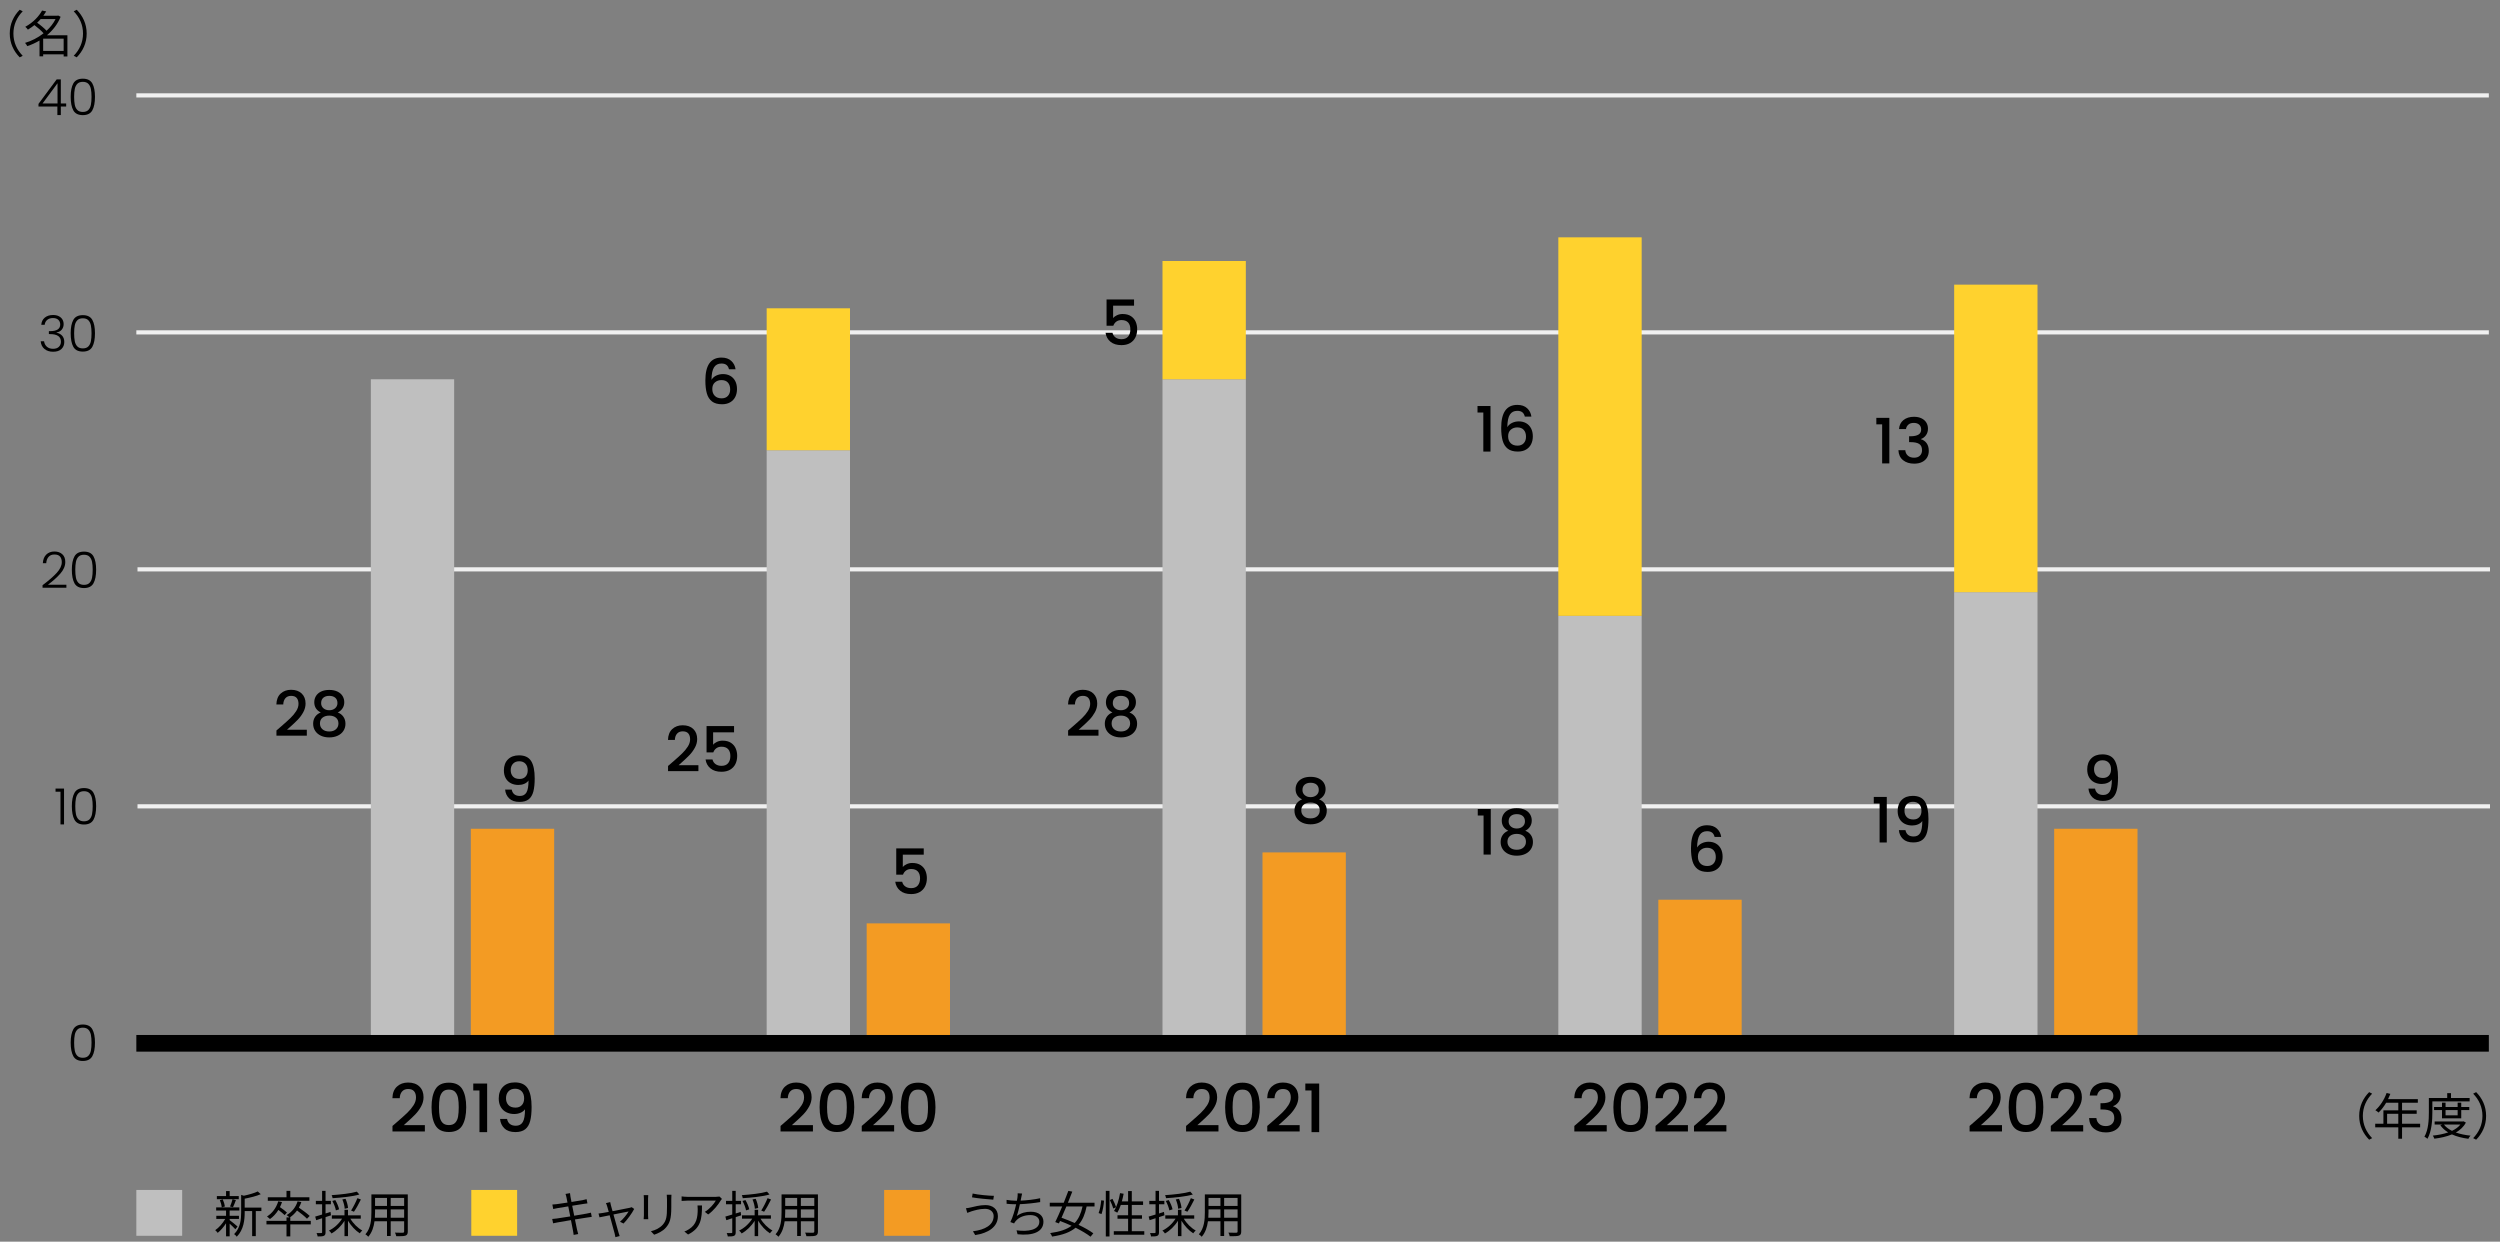 <?xml version="1.0" encoding="UTF-8"?>
<svg xmlns="http://www.w3.org/2000/svg" width="600" height="298" version="1.1" viewBox="0 0 600 298">
  <rect x="0" y="0" width="600" height="298" fill="#808080" stroke="none"/>
  <!-- Generator: Adobe Illustrator 28.7.1, SVG Export Plug-In . SVG Version: 1.2.0 Build 142)  -->
  <g>
    <g id="_要素" data-name="要素">
      <g>
        <path d="M10.753,76.229c.509-.42,1.166-.63,1.975-.63.536,0,.996.096,1.38.288s.674.454.87.786c.195.332.294.706.294,1.122,0,.504-.148.939-.444,1.308s-.716.596-1.26.685v.06c.568.112,1.02.358,1.355.738.337.38.505.878.505,1.494,0,.688-.23,1.25-.69,1.686-.46.437-1.126.654-1.998.654-.832,0-1.516-.218-2.052-.654-.536-.436-.845-1.054-.924-1.854h.815c.072.536.296.971.672,1.303s.872.498,1.488.498c.608,0,1.074-.16,1.398-.48.323-.319.485-.728.485-1.224,0-1.216-.876-1.824-2.628-1.824h-.264v-.708h.276c1.632,0,2.447-.532,2.447-1.596,0-.464-.151-.838-.456-1.122-.304-.284-.735-.426-1.296-.426-.544,0-.994.142-1.35.426-.356.284-.566.682-.63,1.193h-.816c.056-.728.338-1.302.846-1.722Z"/>
        <path d="M17.6,76.774c.424-.76,1.184-1.14,2.279-1.14s1.856.38,2.28,1.14c.424.761.636,1.828.636,3.204,0,1.4-.212,2.484-.636,3.252-.424.769-1.184,1.152-2.28,1.152-1.104,0-1.865-.384-2.285-1.152-.42-.768-.631-1.852-.631-3.252,0-1.376.212-2.443.637-3.204ZM21.812,78.095c-.104-.512-.309-.924-.612-1.236-.304-.312-.744-.468-1.32-.468s-1.016.156-1.319.468c-.305.312-.509.725-.612,1.236s-.156,1.14-.156,1.884c0,.769.053,1.41.156,1.926.104.517.308.931.612,1.242.304.312.744.468,1.319.468s1.017-.155,1.32-.468c.304-.312.508-.726.612-1.242.104-.516.156-1.157.156-1.926,0-.744-.053-1.372-.156-1.884Z"/>
      </g>
      <line x1="32.722" y1="79.77" x2="597.322" y2="79.77" fill="none" stroke="#f0f0f0"/>
      <g>
        <path d="M13.623,137.479c.804-.876,1.206-1.734,1.206-2.574,0-.552-.138-.994-.414-1.326-.276-.332-.726-.498-1.35-.498-.608,0-1.078.19-1.41.57-.332.38-.518.886-.558,1.518h-.816c.048-.888.322-1.578.822-2.07.5-.492,1.154-.738,1.962-.738.776,0,1.404.218,1.884.654.48.437.72,1.054.72,1.854,0,.968-.402,1.906-1.206,2.814-.804.908-1.794,1.794-2.97,2.658h4.44v.708h-5.724v-.6c1.472-1.104,2.61-2.094,3.414-2.97Z"/>
        <path d="M17.877,133.525c.424-.76,1.184-1.14,2.28-1.14s1.856.38,2.28,1.14c.424.76.636,1.828.636,3.204,0,1.4-.212,2.484-.636,3.252-.424.768-1.184,1.152-2.28,1.152-1.104,0-1.866-.384-2.286-1.152s-.63-1.852-.63-3.252c0-1.376.212-2.444.636-3.204ZM22.089,134.845c-.104-.512-.308-.924-.612-1.236-.304-.312-.744-.468-1.32-.468s-1.016.156-1.32.468-.508.724-.612,1.236c-.104.512-.156,1.14-.156,1.884,0,.768.052,1.41.156,1.926.104.516.308.93.612,1.242s.744.468,1.32.468,1.016-.156,1.32-.468c.304-.312.508-.726.612-1.242s.156-1.158.156-1.926c0-.744-.052-1.372-.156-1.884Z"/>
      </g>
      <line x1="33" y1="136.645" x2="597.6" y2="136.645" fill="none" stroke="#f0f0f0"/>
      <g>
        <path d="M13.329,190.011v-.756h2.04v8.604h-.852v-7.848h-1.188Z"/>
        <path d="M17.877,190.275c.424-.76,1.184-1.14,2.28-1.14s1.856.38,2.28,1.14c.424.76.636,1.828.636,3.204,0,1.4-.212,2.484-.636,3.252-.424.768-1.184,1.152-2.28,1.152-1.104,0-1.866-.384-2.286-1.152s-.63-1.852-.63-3.252c0-1.376.212-2.444.636-3.204ZM22.089,191.595c-.104-.512-.308-.924-.612-1.236-.304-.312-.744-.468-1.32-.468s-1.016.156-1.32.468-.508.724-.612,1.236c-.104.512-.156,1.14-.156,1.884,0,.768.052,1.41.156,1.926.104.516.308.93.612,1.242s.744.468,1.32.468,1.016-.156,1.32-.468c.304-.312.508-.726.612-1.242s.156-1.158.156-1.926c0-.744-.052-1.372-.156-1.884Z"/>
      </g>
      <line x1="33" y1="193.52" x2="597.6" y2="193.52" fill="none" stroke="#f0f0f0"/>
      <g>
        <path d="M9.235,25.569v-.636l4.367-5.881h.996v5.784h1.284v.732h-1.284v2.04h-.828v-2.04h-4.535ZM13.807,19.978l-3.6,4.859h3.6v-4.859Z"/>
        <path d="M17.599,20.025c.424-.76,1.185-1.141,2.28-1.141s1.855.381,2.28,1.141c.424.76.636,1.828.636,3.204,0,1.399-.212,2.483-.636,3.252-.425.768-1.185,1.151-2.28,1.151-1.104,0-1.866-.384-2.286-1.151-.42-.769-.63-1.853-.63-3.252,0-1.376.212-2.444.636-3.204ZM21.811,21.345c-.104-.512-.308-.924-.611-1.235-.305-.312-.744-.468-1.32-.468s-1.016.155-1.32.468c-.304.312-.508.724-.611,1.235-.104.513-.156,1.141-.156,1.885,0,.768.052,1.409.156,1.926.104.516.308.93.611,1.242.305.312.744.468,1.32.468s1.016-.156,1.32-.468c.304-.312.508-.727.611-1.242.104-.517.156-1.158.156-1.926,0-.744-.052-1.372-.156-1.885Z"/>
      </g>
      <line x1="32.722" y1="22.895" x2="597.322" y2="22.895" fill="none" stroke="#f0f0f0"/>
      <g>
        <path d="M4.729,2.343l.72.372c-1.38,1.427-2.231,3.202-2.231,5.337s.852,3.91,2.231,5.337l-.72.372c-1.439-1.464-2.387-3.37-2.387-5.709s.947-4.246,2.387-5.709Z"/>
        <path d="M16.177,13.545h-.899v-.504h-4.917v.479h-.876v-3.79c-.959.563-1.954,1.02-2.95,1.344-.107-.24-.336-.612-.527-.78,1.523-.443,3.094-1.235,4.449-2.303-.527-.611-1.403-1.379-2.194-1.967-.48.384-.996.756-1.571,1.092-.12-.204-.42-.527-.624-.684,1.967-1.067,3.334-2.603,4.03-3.898l.995.204c-.204.336-.432.684-.684,1.031h3.382l.168-.048.588.312c-.707,1.774-1.883,3.25-3.274,4.425h4.905v5.086ZM9.761,4.573c-.264.3-.54.6-.852.876.804.563,1.715,1.331,2.267,1.931.888-.815,1.644-1.763,2.159-2.807h-3.574ZM15.277,12.226v-2.95h-4.917v2.95h4.917Z"/>
        <path d="M18.414,13.761l-.72-.372c1.38-1.427,2.23-3.202,2.23-5.337s-.851-3.91-2.23-5.337l.72-.372c1.439,1.463,2.387,3.37,2.387,5.709s-.947,4.245-2.387,5.709Z"/>
      </g>
      <g>
        <path d="M56.484,295.024c-.252-.3-.864-.888-1.367-1.343v3.046h-.864v-3.143c-.587.924-1.331,1.775-2.003,2.303-.144-.204-.408-.492-.6-.647.864-.564,1.811-1.643,2.411-2.699h-2.147v-.755h2.339v-1.259h-2.375v-.756h5.565v.756h-2.327v1.259h2.23v.755h-2.23v.288c.456.336,1.619,1.283,1.895,1.535l-.527.66ZM57.3,287.804h-5.253v-.744h2.207v-1.211h.864v1.211h2.183v.744ZM53.234,289.759c-.048-.468-.24-1.188-.468-1.727l.696-.18c.252.54.456,1.248.516,1.703l-.744.204ZM55.201,289.567c.216-.48.492-1.224.6-1.739l.815.192c-.228.6-.468,1.271-.696,1.703l-.719-.156ZM62.733,290.659h-1.343v6.021h-.875v-6.021h-1.787v.3c0,1.787-.228,4.186-1.907,5.853-.108-.192-.432-.504-.635-.624,1.523-1.487,1.691-3.562,1.691-5.241v-4.174l.647.204c1.224-.264,2.567-.647,3.334-1.031l.719.66c-1.019.456-2.519.815-3.85,1.079v2.135h4.006v.839Z"/>
        <path d="M74.589,293.861h-4.917v2.878h-.911v-2.878h-4.81v-.852h4.81v-.828h.695c-.156-.18-.479-.443-.66-.563,1.235-.708,2.195-1.859,2.627-3.298l.899.18c-.156.479-.36.923-.588,1.331.899.612,2.015,1.439,2.591,1.991l-.648.671c-.503-.528-1.499-1.343-2.387-1.979-.492.672-1.079,1.235-1.715,1.667h.096v.828h4.917v.852ZM68.316,291.63c-.324-.336-.936-.828-1.499-1.248-.552.899-1.248,1.631-2.015,2.183-.156-.156-.516-.467-.72-.611,1.259-.78,2.231-2.075,2.699-3.646l.899.192c-.132.432-.3.828-.492,1.211.6.408,1.307.935,1.679,1.295l-.552.624ZM74.253,288.188h-9.979v-.839h4.486v-1.535h.911v1.535h4.582v.839Z"/>
        <path d="M78.133,292.11v3.61c0,.492-.108.732-.408.875-.288.132-.744.168-1.487.156-.036-.204-.144-.576-.264-.815.516.012.983.012,1.127,0,.144,0,.204-.036.204-.216v-3.346l-1.427.468-.228-.863c.456-.12,1.031-.3,1.655-.492v-2.458h-1.5v-.816h1.5v-2.398h.827v2.398h1.284v.816h-1.284v2.207c.396-.12.792-.252,1.188-.384l.12.828-1.308.432ZM84.082,292.482c.672,1.151,1.811,2.278,2.867,2.842-.192.144-.456.456-.6.671-1.032-.647-2.111-1.811-2.831-3.022v3.706h-.839v-3.694c-.78,1.271-1.943,2.399-3.119,3.046-.144-.228-.408-.552-.611-.696,1.223-.563,2.422-1.667,3.154-2.854h-2.459v-.804h3.035v-1.319h.839v1.319h3.07v.804h-2.507ZM86.253,286.677c-1.643.492-4.27.756-6.428.888-.024-.216-.132-.528-.228-.731,2.099-.132,4.653-.42,6.045-.84l.611.684ZM80.616,290.491c-.108-.612-.456-1.547-.852-2.267l.708-.204c.42.696.792,1.619.912,2.219l-.768.252ZM82.727,290.107c-.012-.576-.252-1.523-.564-2.243l.768-.144c.324.708.564,1.619.6,2.195l-.804.192ZM84.262,290.527c.503-.78,1.163-2.063,1.511-2.962l.839.312c-.492,1.007-1.139,2.194-1.667,2.938l-.684-.288Z"/>
        <path d="M97.869,295.552c0,.575-.156.839-.54.995-.408.144-1.104.156-2.231.144-.036-.24-.18-.624-.3-.864.84.036,1.655.024,1.871.024.24-.012.324-.084.324-.312v-2.435h-3.226v3.538h-.888v-3.538h-2.998c-.18,1.331-.588,2.698-1.5,3.718-.132-.18-.492-.479-.684-.587,1.319-1.487,1.439-3.598,1.439-5.265v-4.318h8.731v8.899ZM92.88,292.254v-1.991h-2.866v.708c0,.396-.012.839-.048,1.283h2.914ZM90.014,287.504v1.919h2.866v-1.919h-2.866ZM96.994,287.504h-3.226v1.919h3.226v-1.919ZM96.994,292.254v-1.991h-3.226v1.991h3.226Z"/>
      </g>
      <g>
        <path d="M473.855,269.234c1.024-.885,1.832-1.613,2.424-2.184.592-.57,1.086-1.165,1.48-1.784.395-.618.592-1.237.592-1.856,0-.64-.152-1.141-.456-1.504-.304-.362-.781-.544-1.432-.544-.63,0-1.118.2-1.464.6-.348.4-.531.936-.553,1.608h-1.76c.032-1.216.397-2.146,1.096-2.792.699-.645,1.587-.968,2.664-.968,1.163,0,2.072.32,2.729.96.656.64.984,1.493.984,2.56,0,.768-.195,1.506-.584,2.216-.391.709-.854,1.344-1.393,1.904s-1.225,1.208-2.056,1.944l-.72.64h5.071v1.52h-7.776v-1.328l1.152-.992Z"/>
        <path d="M483.016,261.402c.624-1.04,1.699-1.56,3.225-1.56s2.6.52,3.224,1.56.936,2.483.936,4.328c0,1.867-.312,3.325-.936,4.376s-1.699,1.576-3.224,1.576-2.601-.525-3.225-1.576-.936-2.509-.936-4.376c0-1.845.312-3.288.936-4.328ZM488.439,263.539c-.111-.598-.338-1.085-.68-1.464-.342-.378-.848-.568-1.52-.568s-1.18.189-1.521.568c-.342.379-.567.867-.681,1.464-.111.597-.168,1.328-.168,2.192,0,.896.054,1.648.16,2.256.107.608.334,1.099.68,1.472.348.374.857.56,1.529.56s1.181-.187,1.527-.56.573-.864.68-1.472c.107-.608.16-1.36.16-2.256,0-.864-.056-1.595-.168-2.192Z"/>
        <path d="M493.344,269.234c1.023-.885,1.832-1.613,2.424-2.184.592-.57,1.085-1.165,1.48-1.784.395-.618.592-1.237.592-1.856,0-.64-.152-1.141-.457-1.504-.303-.362-.781-.544-1.432-.544-.629,0-1.117.2-1.464.6s-.53.936-.552,1.608h-1.76c.031-1.216.396-2.146,1.096-2.792.699-.645,1.586-.968,2.664-.968,1.162,0,2.072.32,2.729.96.655.64.983,1.493.983,2.56,0,.768-.194,1.506-.584,2.216s-.854,1.344-1.392,1.904c-.539.56-1.225,1.208-2.057,1.944l-.72.64h5.071v1.52h-7.775v-1.328l1.152-.992Z"/>
        <path d="M502.68,260.61c.698-.555,1.592-.832,2.68-.832.746,0,1.393.133,1.936.4.545.267.955.629,1.232,1.088.277.459.416.976.416,1.552,0,.662-.176,1.227-.527,1.696-.353.47-.773.784-1.265.944v.064c.63.192,1.12.542,1.472,1.048.353.507.528,1.155.528,1.944,0,.63-.144,1.189-.433,1.68-.287.491-.714.877-1.279,1.16s-1.242.424-2.032.424c-1.151,0-2.099-.296-2.84-.888-.741-.592-1.139-1.442-1.192-2.552h1.76c.043.565.262,1.027.656,1.384.395.358.928.536,1.601.536.65,0,1.151-.178,1.504-.536.353-.357.528-.818.528-1.384,0-.747-.238-1.277-.713-1.592-.475-.315-1.202-.472-2.184-.472h-.416v-1.504h.432c.864-.011,1.523-.155,1.977-.432s.68-.714.68-1.312c0-.512-.166-.92-.496-1.224-.33-.304-.8-.456-1.408-.456-.598,0-1.061.152-1.392.456-.331.304-.528.68-.592,1.128h-1.776c.064-.992.445-1.765,1.145-2.32Z"/>
      </g>
      <rect x="469" y="142.125" width="20" height="107.875" fill="#bfbfbf"/>
      <rect x="493" y="198.901" width="20" height="51.099" fill="#f39b23"/>
      <rect x="469" y="68.316" width="20" height="73.809" fill="#ffd22e"/>
      <g>
        <path d="M449.707,192.823v-1.56h3.12v10.935h-1.726v-9.375h-1.395Z"/>
        <path d="M457.957,200.368c.33.26.774.39,1.335.39.71,0,1.23-.28,1.56-.84.33-.56.495-1.515.495-2.865-.239.34-.577.603-1.012.788-.436.185-.908.277-1.418.277-.65,0-1.24-.132-1.77-.397-.53-.265-.948-.66-1.253-1.185-.306-.525-.458-1.163-.458-1.913,0-1.1.323-1.977.968-2.632.646-.655,1.532-.982,2.663-.982,1.359,0,2.327.453,2.902,1.357.574.905.862,2.292.862,4.163,0,1.29-.107,2.345-.322,3.165-.216.82-.588,1.44-1.118,1.86-.529.42-1.265.63-2.205.63-1.069,0-1.895-.28-2.475-.84s-.905-1.265-.975-2.115h1.574c.101.5.315.88.646,1.14ZM460.635,196.115c.345-.375.518-.873.518-1.493,0-.69-.183-1.227-.548-1.612-.365-.385-.862-.578-1.492-.578s-1.128.198-1.493.593-.547.913-.547,1.552c0,.61.177,1.113.532,1.508.354.395.893.592,1.612.592.601,0,1.072-.188,1.418-.562Z"/>
      </g>
      <path d="M503.453,190.403c.33.26.774.39,1.335.39.71,0,1.23-.28,1.56-.84.33-.56.495-1.515.495-2.865-.239.34-.577.603-1.012.788-.436.185-.908.277-1.418.277-.65,0-1.24-.132-1.77-.397-.53-.265-.948-.66-1.253-1.185-.306-.525-.458-1.163-.458-1.913,0-1.1.323-1.977.968-2.632.646-.655,1.532-.982,2.663-.982,1.359,0,2.327.453,2.902,1.357.574.905.862,2.292.862,4.163,0,1.29-.107,2.345-.322,3.165-.216.82-.588,1.44-1.118,1.86-.529.42-1.265.63-2.205.63-1.069,0-1.895-.28-2.475-.84s-.905-1.265-.975-2.115h1.574c.101.5.315.88.646,1.14ZM506.131,186.151c.345-.375.518-.873.518-1.493,0-.69-.183-1.227-.548-1.612-.365-.385-.862-.578-1.492-.578s-1.128.198-1.493.593-.547.913-.547,1.552c0,.61.177,1.113.532,1.508.354.395.893.592,1.612.592.601,0,1.072-.188,1.418-.562Z"/>
      <g>
        <path d="M450.322,101.844v-1.56h3.12v10.935h-1.726v-9.375h-1.395Z"/>
        <path d="M456.84,100.809c.654-.52,1.492-.78,2.513-.78.699,0,1.305.125,1.814.375s.896.59,1.155,1.02c.26.43.39.915.39,1.455,0,.62-.165,1.15-.495,1.59-.329.44-.725.735-1.185.885v.06c.59.18,1.05.508,1.38.983.33.475.495,1.083.495,1.822,0,.59-.135,1.115-.405,1.575-.27.46-.67.822-1.2,1.087-.529.265-1.165.397-1.904.397-1.08,0-1.968-.277-2.663-.833-.694-.555-1.067-1.353-1.117-2.393h1.65c.039.53.244.962.614,1.297.37.335.87.502,1.5.502.61,0,1.08-.167,1.41-.502.33-.335.495-.767.495-1.297,0-.7-.223-1.197-.667-1.493-.445-.294-1.128-.442-2.048-.442h-.39v-1.41h.404c.811-.01,1.428-.145,1.853-.405.425-.26.638-.67.638-1.23,0-.48-.155-.862-.465-1.147-.311-.285-.75-.428-1.32-.428-.56,0-.995.143-1.305.428-.311.285-.495.638-.555,1.058h-1.665c.06-.93.417-1.655,1.072-2.175Z"/>
      </g>
      <g>
        <path d="M568.594,262.109l.72.372c-1.38,1.427-2.231,3.202-2.231,5.337s.852,3.91,2.231,5.337l-.72.372c-1.439-1.464-2.387-3.37-2.387-5.709s.947-4.246,2.387-5.709Z"/>
        <path d="M580.833,270.553h-4.342v2.746h-.899v-2.746h-5.541v-.863h1.967v-3.215h3.574v-1.822h-2.914c-.54.923-1.176,1.738-1.823,2.362-.168-.144-.54-.443-.768-.563,1.127-.983,2.135-2.531,2.698-4.138l.899.216c-.168.42-.359.852-.552,1.259h7.148v.864h-3.79v1.822h3.515v.84h-3.515v2.375h4.342v.863ZM575.592,269.689v-2.375h-2.687v2.375h2.687Z"/>
        <path d="M583.766,264.34v2.615c0,1.847-.144,4.545-1.175,6.356-.156-.156-.528-.408-.731-.504.983-1.703,1.067-4.126,1.067-5.853v-3.431h4.401v-1.175h.911v1.175h4.474v.815h-8.947ZM591.813,269.413c-.54,1.031-1.379,1.799-2.411,2.387,1.044.372,2.243.624,3.526.756-.191.18-.42.527-.516.756-1.463-.192-2.807-.528-3.945-1.056-1.271.527-2.735.852-4.222,1.031-.061-.216-.24-.552-.372-.743,1.295-.132,2.566-.372,3.693-.768-.768-.456-1.402-1.032-1.883-1.716l.48-.18h-1.848v-.731h6.776l.156-.036.563.3ZM586.081,268.394v-1.979h-1.907v-.731h1.907v-1.044h.852v1.044h2.902v-1.044h.863v1.044h1.931v.731h-1.931v1.979h-4.617ZM586.536,269.881c.456.612,1.128,1.115,1.943,1.523.827-.396,1.535-.888,2.026-1.523h-3.97ZM586.933,266.415v1.259h2.902v-1.259h-2.902Z"/>
        <path d="M594.278,273.527l-.72-.372c1.38-1.427,2.23-3.202,2.23-5.337s-.851-3.91-2.23-5.337l.72-.372c1.439,1.463,2.387,3.37,2.387,5.709s-.947,4.245-2.387,5.709Z"/>
      </g>
      <g>
        <path d="M95.345,269.234c1.024-.885,1.832-1.613,2.425-2.184.592-.57,1.085-1.165,1.479-1.784.395-.618.592-1.237.592-1.856,0-.64-.151-1.141-.456-1.504-.304-.362-.781-.544-1.432-.544-.63,0-1.117.2-1.464.6s-.531.936-.552,1.608h-1.761c.032-1.216.397-2.146,1.097-2.792.698-.645,1.586-.968,2.664-.968,1.162,0,2.071.32,2.728.96.656.64.984,1.493.984,2.56,0,.768-.195,1.506-.584,2.216-.39.709-.854,1.344-1.393,1.904-.538.56-1.224,1.208-2.056,1.944l-.72.64h5.071v1.52h-7.775v-1.328l1.151-.992Z"/>
        <path d="M104.505,261.402c.624-1.04,1.699-1.56,3.225-1.56s2.6.52,3.224,1.56.936,2.483.936,4.328c0,1.867-.312,3.325-.936,4.376s-1.699,1.576-3.224,1.576-2.601-.525-3.225-1.576-.936-2.509-.936-4.376c0-1.845.312-3.288.936-4.328ZM109.929,263.539c-.111-.598-.338-1.085-.68-1.464-.342-.378-.848-.568-1.52-.568s-1.179.189-1.521.568c-.342.379-.567.867-.68,1.464-.112.597-.168,1.328-.168,2.192,0,.896.053,1.648.16,2.256.106.608.333,1.099.68,1.472s.856.56,1.528.56,1.181-.187,1.527-.56.573-.864.681-1.472c.106-.608.159-1.36.159-2.256,0-.864-.056-1.595-.168-2.192Z"/>
        <path d="M113.585,261.714v-1.664h3.328v11.664h-1.84v-10h-1.488Z"/>
        <path d="M122.385,269.762c.353.278.827.416,1.425.416.757,0,1.312-.298,1.663-.896.353-.597.528-1.616.528-3.056-.256.362-.616.643-1.08.84s-.968.296-1.512.296c-.693,0-1.323-.141-1.888-.424-.565-.283-1.011-.704-1.336-1.264-.326-.56-.488-1.24-.488-2.04,0-1.173.344-2.109,1.032-2.808.688-.698,1.634-1.048,2.84-1.048,1.45,0,2.482.483,3.096,1.448s.92,2.445.92,4.44c0,1.376-.114,2.501-.344,3.376s-.627,1.536-1.192,1.984c-.565.448-1.35.672-2.352.672-1.142,0-2.021-.298-2.641-.896-.618-.597-.965-1.349-1.04-2.256h1.681c.106.534.336.938.688,1.216ZM125.241,265.227c.368-.4.552-.931.552-1.592,0-.736-.194-1.309-.584-1.72s-.92-.616-1.592-.616-1.203.211-1.592.632c-.39.422-.584.974-.584,1.656,0,.651.188,1.187.567,1.608s.952.632,1.721.632c.64,0,1.144-.2,1.512-.6Z"/>
      </g>
      <g>
        <path d="M188.48,269.234c1.024-.885,1.832-1.613,2.424-2.184.592-.57,1.085-1.165,1.48-1.784.395-.618.592-1.237.592-1.856,0-.64-.152-1.141-.456-1.504-.304-.362-.781-.544-1.432-.544-.63,0-1.118.2-1.464.6s-.531.936-.552,1.608h-1.76c.032-1.216.397-2.146,1.096-2.792.699-.645,1.586-.968,2.664-.968,1.163,0,2.072.32,2.728.96.656.64.984,1.493.984,2.56,0,.768-.195,1.506-.584,2.216-.39.709-.854,1.344-1.392,1.904s-1.224,1.208-2.056,1.944l-.72.64h5.072v1.52h-7.776v-1.328l1.152-.992Z"/>
        <path d="M197.64,261.402c.624-1.04,1.699-1.56,3.224-1.56s2.6.52,3.224,1.56c.624,1.04.936,2.483.936,4.328,0,1.867-.312,3.325-.936,4.376-.624,1.051-1.699,1.576-3.224,1.576s-2.6-.525-3.224-1.576-.936-2.509-.936-4.376c0-1.845.312-3.288.936-4.328ZM203.064,263.539c-.112-.598-.338-1.085-.68-1.464-.342-.378-.848-.568-1.52-.568s-1.179.189-1.52.568c-.342.379-.568.867-.68,1.464-.112.597-.168,1.328-.168,2.192,0,.896.053,1.648.16,2.256.106.608.333,1.099.68,1.472s.856.56,1.528.56,1.181-.187,1.528-.56.573-.864.68-1.472c.106-.608.16-1.36.16-2.256,0-.864-.056-1.595-.168-2.192Z"/>
        <path d="M207.968,269.234c1.024-.885,1.832-1.613,2.424-2.184.592-.57,1.085-1.165,1.48-1.784.395-.618.592-1.237.592-1.856,0-.64-.152-1.141-.456-1.504-.304-.362-.781-.544-1.432-.544-.63,0-1.118.2-1.464.6s-.531.936-.552,1.608h-1.76c.032-1.216.397-2.146,1.096-2.792.699-.645,1.586-.968,2.664-.968,1.163,0,2.072.32,2.728.96.656.64.984,1.493.984,2.56,0,.768-.195,1.506-.584,2.216-.39.709-.854,1.344-1.392,1.904s-1.224,1.208-2.056,1.944l-.72.64h5.072v1.52h-7.776v-1.328l1.152-.992Z"/>
        <path d="M217.128,261.402c.624-1.04,1.699-1.56,3.224-1.56s2.6.52,3.224,1.56c.623,1.04.936,2.483.936,4.328,0,1.867-.312,3.325-.936,4.376-.624,1.051-1.699,1.576-3.224,1.576s-2.6-.525-3.224-1.576-.936-2.509-.936-4.376c0-1.845.312-3.288.936-4.328ZM222.552,263.539c-.112-.598-.339-1.085-.68-1.464-.342-.378-.848-.568-1.52-.568s-1.179.189-1.52.568c-.342.379-.568.867-.68,1.464-.112.597-.168,1.328-.168,2.192,0,.896.053,1.648.16,2.256.106.608.333,1.099.68,1.472s.856.56,1.528.56,1.181-.187,1.528-.56.573-.864.681-1.472c.105-.608.159-1.36.159-2.256,0-.864-.056-1.595-.168-2.192Z"/>
      </g>
      <g>
        <path d="M285.808,269.234c1.024-.885,1.832-1.613,2.425-2.184.592-.57,1.084-1.165,1.479-1.784.395-.618.592-1.237.592-1.856,0-.64-.151-1.141-.456-1.504-.304-.362-.781-.544-1.432-.544-.63,0-1.117.2-1.465.6-.346.4-.53.936-.551,1.608h-1.761c.032-1.216.397-2.146,1.097-2.792.698-.645,1.586-.968,2.664-.968,1.162,0,2.071.32,2.728.96.655.64.983,1.493.983,2.56,0,.768-.194,1.506-.584,2.216-.389.709-.854,1.344-1.392,1.904s-1.224,1.208-2.056,1.944l-.721.64h5.072v1.52h-7.775v-1.328l1.151-.992Z"/>
        <path d="M294.968,261.402c.624-1.04,1.698-1.56,3.224-1.56s2.601.52,3.225,1.56c.623,1.04.936,2.483.936,4.328,0,1.867-.312,3.325-.936,4.376-.624,1.051-1.699,1.576-3.225,1.576s-2.6-.525-3.224-1.576-.937-2.509-.937-4.376c0-1.845.312-3.288.937-4.328ZM300.392,263.539c-.112-.598-.339-1.085-.68-1.464-.342-.378-.849-.568-1.521-.568s-1.178.189-1.52.568c-.342.379-.568.867-.68,1.464-.112.597-.168,1.328-.168,2.192,0,.896.053,1.648.16,2.256.105.608.332,1.099.68,1.472.346.374.855.56,1.527.56s1.182-.187,1.528-.56.573-.864.681-1.472c.105-.608.159-1.36.159-2.256,0-.864-.056-1.595-.168-2.192Z"/>
        <path d="M305.295,269.234c1.025-.885,1.832-1.613,2.425-2.184.592-.57,1.085-1.165,1.479-1.784.395-.618.592-1.237.592-1.856,0-.64-.151-1.141-.455-1.504-.305-.362-.781-.544-1.432-.544-.631,0-1.118.2-1.465.6s-.531.936-.552,1.608h-1.761c.033-1.216.398-2.146,1.097-2.792.698-.645,1.587-.968,2.664-.968,1.163,0,2.071.32,2.728.96.656.64.984,1.493.984,2.56,0,.768-.195,1.506-.584,2.216-.39.709-.854,1.344-1.393,1.904-.538.56-1.224,1.208-2.055,1.944l-.721.64h5.072v1.52h-7.776v-1.328l1.151-.992Z"/>
        <path d="M313.279,261.714v-1.664h3.328v11.664h-1.84v-10h-1.488Z"/>
      </g>
      <rect x="89" y="91.026" width="20" height="158.974" fill="#bfbfbf"/>
      <rect x="184" y="108.059" width="20" height="141.941" fill="#bfbfbf"/>
      <rect x="279" y="91.026" width="20" height="158.974" fill="#bfbfbf"/>
      <g>
        <path d="M67.429,174.384c.96-.83,1.717-1.512,2.272-2.047.555-.535,1.017-1.092,1.387-1.672s.555-1.16.555-1.74c0-.6-.143-1.07-.428-1.41-.285-.34-.732-.51-1.342-.51-.59,0-1.048.188-1.373.562-.325.375-.498.877-.518,1.508h-1.65c.03-1.14.373-2.013,1.027-2.618s1.487-.908,2.498-.908c1.09,0,1.942.3,2.558.9.615.6.922,1.4.922,2.4,0,.72-.183,1.413-.547,2.077-.365.666-.8,1.26-1.305,1.785s-1.147,1.132-1.927,1.823l-.675.6h4.755v1.425h-7.29v-1.245l1.08-.93Z"/>
        <path d="M75.423,168.535c0-.54.135-1.035.405-1.485.27-.45.675-.807,1.215-1.072s1.2-.397,1.98-.397c.77,0,1.427.132,1.972.397s.953.623,1.223,1.072c.27.45.405.945.405,1.485,0,.56-.142,1.052-.427,1.478-.285.425-.663.752-1.132.982.57.21,1.02.553,1.35,1.027.33.475.495,1.033.495,1.672,0,.65-.165,1.225-.495,1.725-.33.5-.79.885-1.38,1.155-.59.27-1.26.405-2.01.405s-1.417-.135-2.002-.405c-.585-.27-1.042-.655-1.373-1.155s-.495-1.075-.495-1.725.165-1.209.495-1.68.775-.81,1.335-1.02c-1.04-.52-1.56-1.34-1.56-2.46ZM77.411,172.232c-.415.325-.623.792-.623,1.402,0,.57.2,1.033.6,1.388s.945.533,1.635.533c.68,0,1.217-.18,1.612-.54.395-.36.593-.82.593-1.38,0-.6-.203-1.065-.608-1.395-.405-.33-.938-.495-1.597-.495s-1.198.163-1.613.487ZM80.463,167.455c-.35-.3-.83-.45-1.44-.45-.6,0-1.075.15-1.425.45-.35.3-.525.735-.525,1.305,0,.5.183.908.547,1.223.365.315.833.473,1.403.473s1.04-.16,1.41-.48.555-.73.555-1.23c0-.56-.175-.99-.525-1.29Z"/>
      </g>
      <rect x="113" y="198.901" width="20" height="51.099" fill="#f39b23"/>
      <rect x="208" y="221.612" width="20" height="28.388" fill="#f39b23"/>
      <rect x="303" y="204.579" width="20" height="45.421" fill="#f39b23"/>
      <rect x="184" y="73.993" width="20" height="34.066" fill="#ffd22e"/>
      <rect x="279" y="62.638" width="20" height="28.388" fill="#ffd22e"/>
      <g>
        <path d="M257.428,174.384c.96-.829,1.717-1.512,2.272-2.047.555-.535,1.017-1.093,1.387-1.673s.556-1.16.556-1.74c0-.6-.143-1.069-.428-1.409s-.732-.511-1.343-.511c-.59,0-1.048.188-1.372.562-.325.375-.498.878-.518,1.508h-1.65c.03-1.14.373-2.013,1.027-2.617.655-.605,1.487-.908,2.498-.908,1.09,0,1.942.301,2.558.9.614.6.922,1.4.922,2.4,0,.72-.183,1.412-.547,2.077-.365.665-.801,1.26-1.306,1.785-.505.524-1.147,1.132-1.927,1.822l-.676.6h4.756v1.426h-7.29v-1.245l1.08-.931Z"/>
        <path d="M265.422,168.534c0-.54.135-1.035.405-1.485.27-.449.675-.807,1.215-1.072.54-.265,1.2-.397,1.98-.397.77,0,1.427.133,1.972.397.545.266.953.623,1.223,1.072.271.45.405.945.405,1.485,0,.561-.143,1.053-.428,1.478s-.662.753-1.132.982c.569.21,1.02.553,1.35,1.027.33.476.495,1.033.495,1.673,0,.65-.165,1.225-.495,1.725s-.79.886-1.38,1.155-1.26.405-2.01.405-1.418-.136-2.003-.405-1.042-.655-1.372-1.155-.495-1.074-.495-1.725.165-1.21.495-1.68c.33-.471.774-.811,1.335-1.021-1.04-.52-1.561-1.34-1.561-2.46ZM267.409,172.231c-.415.325-.622.793-.622,1.402,0,.57.2,1.033.6,1.388.4.355.945.533,1.636.533.68,0,1.217-.181,1.612-.54.395-.36.593-.82.593-1.381,0-.6-.203-1.064-.608-1.395-.404-.33-.938-.495-1.597-.495s-1.198.163-1.613.487ZM270.462,167.454c-.35-.3-.83-.45-1.439-.45-.601,0-1.075.15-1.426.45-.35.3-.524.735-.524,1.305,0,.501.183.908.547,1.223.365.315.833.473,1.403.473s1.039-.16,1.409-.479c.37-.32.556-.73.556-1.23,0-.56-.176-.99-.525-1.29Z"/>
      </g>
      <g>
        <path d="M161.412,182.9c.96-.83,1.718-1.512,2.272-2.047.555-.535,1.018-1.092,1.388-1.672s.555-1.16.555-1.74c0-.6-.143-1.07-.428-1.41-.284-.34-.732-.51-1.342-.51-.591,0-1.048.188-1.373.562s-.497.877-.518,1.508h-1.649c.029-1.14.372-2.013,1.027-2.618.654-.605,1.487-.908,2.497-.908,1.09,0,1.942.3,2.558.9.615.6.923,1.4.923,2.4,0,.72-.183,1.413-.548,2.077-.365.666-.8,1.26-1.305,1.785s-1.147,1.132-1.928,1.823l-.675.6h4.755v1.425h-7.29v-1.245l1.08-.93Z"/>
        <path d="M176.172,175.761h-5.025v2.985c.21-.28.522-.515.938-.705s.857-.285,1.328-.285c.84,0,1.522.18,2.047.54.525.36.9.815,1.125,1.365.226.55.338,1.13.338,1.74,0,.74-.143,1.398-.428,1.973-.285.575-.71,1.027-1.274,1.357-.565.33-1.258.495-2.078.495-1.09,0-1.965-.27-2.625-.81s-1.055-1.255-1.185-2.145h1.665c.109.47.354.843.734,1.118.381.275.855.413,1.426.413.71,0,1.242-.215,1.598-.645.354-.43.532-1,.532-1.71,0-.72-.181-1.272-.54-1.658-.36-.385-.891-.578-1.59-.578-.49,0-.903.123-1.238.368s-.577.578-.727.998h-1.62v-6.315h6.6v1.5Z"/>
      </g>
      <path d="M123.454,190.641c.33.26.775.39,1.335.39.71,0,1.23-.28,1.56-.84.33-.56.495-1.515.495-2.865-.24.34-.578.603-1.012.788-.435.185-.908.277-1.418.277-.65,0-1.24-.132-1.77-.397-.53-.265-.948-.66-1.253-1.185s-.458-1.163-.458-1.913c0-1.1.323-1.977.968-2.632.645-.655,1.532-.982,2.663-.982,1.36,0,2.327.453,2.902,1.357.575.905.862,2.292.862,4.163,0,1.29-.107,2.345-.322,3.165-.215.82-.587,1.44-1.118,1.86-.53.42-1.265.63-2.205.63-1.07,0-1.895-.28-2.475-.84-.58-.56-.905-1.265-.975-2.115h1.575c.1.5.315.88.645,1.14ZM126.132,186.388c.345-.375.518-.873.518-1.493,0-.69-.183-1.227-.548-1.612-.365-.385-.862-.578-1.492-.578s-1.127.198-1.493.593-.547.913-.547,1.552c0,.61.177,1.113.532,1.508s.893.592,1.613.592c.6,0,1.072-.188,1.417-.562Z"/>
      <path d="M310.941,189.393c0-.54.135-1.035.404-1.485.271-.449.676-.807,1.216-1.072.54-.265,1.199-.397,1.979-.397.77,0,1.428.133,1.973.397.545.266.952.623,1.223,1.072.27.45.404.945.404,1.485,0,.561-.142,1.053-.427,1.478s-.663.753-1.133.982c.57.21,1.021.553,1.35,1.027.33.476.495,1.033.495,1.673,0,.65-.165,1.225-.495,1.725-.329.5-.79.886-1.38,1.155s-1.26.405-2.01.405-1.417-.136-2.002-.405c-.586-.27-1.043-.655-1.373-1.155s-.495-1.074-.495-1.725.165-1.21.495-1.68c.33-.471.775-.811,1.335-1.021-1.04-.52-1.56-1.34-1.56-2.46ZM312.929,193.09c-.415.325-.623.793-.623,1.402,0,.57.2,1.033.601,1.388.399.355.945.533,1.635.533.68,0,1.218-.181,1.612-.54.396-.36.593-.82.593-1.381,0-.6-.202-1.064-.607-1.395s-.938-.495-1.598-.495-1.197.163-1.612.487ZM315.981,188.312c-.351-.3-.83-.45-1.44-.45-.6,0-1.075.15-1.425.45-.351.3-.525.735-.525,1.305,0,.501.183.908.548,1.223.365.315.832.473,1.402.473s1.04-.16,1.41-.479c.37-.32.555-.73.555-1.23,0-.56-.175-.99-.524-1.29Z"/>
      <path d="M221.698,205.116h-5.025v2.984c.21-.279.522-.515.938-.705.415-.189.857-.285,1.328-.285.84,0,1.522.181,2.047.54.525.36.9.815,1.125,1.365.226.55.338,1.13.338,1.74,0,.74-.143,1.397-.428,1.973s-.71,1.027-1.275,1.357-1.258.495-2.078.495c-1.09,0-1.965-.271-2.625-.811s-1.055-1.255-1.185-2.145h1.665c.11.47.355.843.735,1.117.38.275.855.413,1.425.413.71,0,1.242-.216,1.598-.646.354-.43.532-1,.532-1.71,0-.72-.18-1.272-.54-1.657s-.89-.578-1.59-.578c-.49,0-.903.123-1.238.368s-.577.577-.727.997h-1.62v-6.314h6.6v1.5Z"/>
      <path d="M272.172,73.366h-5.025v2.985c.21-.28.522-.515.938-.705s.857-.285,1.328-.285c.84,0,1.522.18,2.047.54.525.36.9.815,1.125,1.365.226.55.338,1.13.338,1.74,0,.74-.143,1.398-.428,1.973-.285.575-.71,1.027-1.274,1.357-.565.33-1.258.495-2.078.495-1.09,0-1.965-.27-2.625-.81s-1.055-1.255-1.185-2.145h1.665c.109.47.354.843.734,1.118.381.275.855.413,1.426.413.71,0,1.242-.215,1.598-.645.354-.43.532-1,.532-1.71,0-.72-.181-1.272-.54-1.658-.36-.385-.891-.578-1.59-.578-.49,0-.903.123-1.238.368s-.577.578-.727.998h-1.62v-6.315h6.6v1.5Z"/>
      <g>
        <path d="M378.991,269.234c1.024-.885,1.832-1.613,2.425-2.184.592-.57,1.084-1.165,1.479-1.784.395-.618.592-1.237.592-1.856,0-.64-.151-1.141-.456-1.504-.304-.362-.781-.544-1.432-.544-.63,0-1.117.2-1.465.6-.346.4-.53.936-.551,1.608h-1.761c.032-1.216.397-2.146,1.097-2.792.698-.645,1.586-.968,2.664-.968,1.162,0,2.071.32,2.728.96.655.64.983,1.493.983,2.56,0,.768-.194,1.506-.584,2.216-.389.709-.854,1.344-1.392,1.904s-1.224,1.208-2.056,1.944l-.721.64h5.072v1.52h-7.775v-1.328l1.151-.992Z"/>
        <path d="M388.151,261.402c.624-1.04,1.698-1.56,3.224-1.56s2.601.52,3.225,1.56c.623,1.04.936,2.483.936,4.328,0,1.867-.312,3.325-.936,4.376-.624,1.051-1.699,1.576-3.225,1.576s-2.6-.525-3.224-1.576-.937-2.509-.937-4.376c0-1.845.312-3.288.937-4.328ZM393.575,263.539c-.112-.598-.339-1.085-.68-1.464-.342-.378-.849-.568-1.521-.568s-1.178.189-1.52.568c-.342.379-.568.867-.68,1.464-.112.597-.168,1.328-.168,2.192,0,.896.053,1.648.16,2.256.105.608.332,1.099.68,1.472.346.374.855.56,1.527.56s1.182-.187,1.528-.56.573-.864.681-1.472c.105-.608.159-1.36.159-2.256,0-.864-.056-1.595-.168-2.192Z"/>
        <path d="M398.479,269.234c1.025-.885,1.832-1.613,2.425-2.184.592-.57,1.085-1.165,1.479-1.784.395-.618.592-1.237.592-1.856,0-.64-.151-1.141-.455-1.504-.305-.362-.781-.544-1.432-.544-.631,0-1.118.2-1.465.6s-.531.936-.552,1.608h-1.761c.033-1.216.398-2.146,1.097-2.792.698-.645,1.587-.968,2.664-.968,1.163,0,2.071.32,2.728.96.656.64.984,1.493.984,2.56,0,.768-.195,1.506-.584,2.216-.39.709-.854,1.344-1.393,1.904-.538.56-1.224,1.208-2.055,1.944l-.721.64h5.072v1.52h-7.776v-1.328l1.151-.992Z"/>
        <path d="M407.711,269.234c1.024-.885,1.832-1.613,2.424-2.184.592-.57,1.086-1.165,1.48-1.784.395-.618.592-1.237.592-1.856,0-.64-.152-1.141-.456-1.504-.304-.362-.781-.544-1.432-.544-.63,0-1.118.2-1.464.6-.348.4-.531.936-.553,1.608h-1.76c.032-1.216.397-2.146,1.096-2.792.699-.645,1.587-.968,2.664-.968,1.163,0,2.072.32,2.729.96.656.64.984,1.493.984,2.56,0,.768-.195,1.506-.584,2.216-.391.709-.854,1.344-1.393,1.904s-1.225,1.208-2.056,1.944l-.72.64h5.071v1.52h-7.776v-1.328l1.152-.992Z"/>
      </g>
      <rect x="374" y="147.803" width="20" height="102.197" fill="#bfbfbf"/>
      <rect x="398" y="215.934" width="20" height="34.066" fill="#f39b23"/>
      <rect x="374" y="56.961" width="20" height="90.842" fill="#ffd22e"/>
      <g>
        <path d="M354.662,195.723v-1.561h3.12v10.936h-1.726v-9.375h-1.395Z"/>
        <path d="M360.422,196.923c0-.54.135-1.035.405-1.485.27-.45.675-.808,1.215-1.072.54-.266,1.2-.397,1.98-.397.77,0,1.427.132,1.972.397.545.265.953.622,1.223,1.072.271.45.405.945.405,1.485,0,.56-.143,1.052-.428,1.478-.285.425-.662.752-1.132.982.569.21,1.02.553,1.35,1.027s.495,1.032.495,1.672c0,.65-.165,1.226-.495,1.726s-.79.885-1.38,1.155c-.59.27-1.26.404-2.01.404s-1.418-.135-2.003-.404c-.585-.271-1.042-.655-1.372-1.155s-.495-1.075-.495-1.726.165-1.209.495-1.68c.33-.47.774-.81,1.335-1.02-1.04-.521-1.561-1.34-1.561-2.46ZM362.409,200.62c-.415.325-.622.792-.622,1.402,0,.57.2,1.032.6,1.388.4.354.945.532,1.636.532.68,0,1.217-.18,1.612-.54.395-.36.593-.819.593-1.38,0-.6-.203-1.065-.608-1.396-.404-.329-.938-.494-1.597-.494s-1.198.162-1.613.487ZM365.462,195.843c-.35-.301-.83-.45-1.439-.45-.601,0-1.075.149-1.426.45-.35.3-.524.734-.524,1.305,0,.5.183.907.547,1.223.365.314.833.473,1.403.473s1.039-.16,1.409-.48c.37-.319.556-.729.556-1.229,0-.561-.176-.99-.525-1.29Z"/>
      </g>
      <path d="M410.906,199.831c-.291-.23-.695-.345-1.216-.345-.79,0-1.38.302-1.77.907s-.595,1.607-.615,3.007c.26-.439.64-.78,1.141-1.02.499-.24,1.039-.36,1.619-.36.66,0,1.243.143,1.748.428.505.285.899.697,1.185,1.237s.428,1.185.428,1.935c0,.7-.138,1.325-.412,1.875-.275.55-.683.982-1.223,1.297s-1.19.473-1.95.473c-1.03,0-1.838-.228-2.423-.683-.585-.455-.995-1.097-1.229-1.927-.235-.83-.353-1.865-.353-3.105,0-3.66,1.29-5.49,3.87-5.49,1,0,1.787.27,2.362.81s.912,1.205,1.013,1.995h-1.575c-.11-.46-.311-.805-.6-1.035ZM408.139,204.009c-.426.365-.638.892-.638,1.583s.197,1.237.593,1.642c.395.405.947.608,1.657.608.63,0,1.127-.195,1.492-.585.365-.39.548-.91.548-1.56,0-.68-.178-1.223-.532-1.627-.355-.405-.878-.608-1.568-.608-.609,0-1.127.183-1.552.548Z"/>
      <g>
        <path d="M354.602,99.005v-1.56h3.12v10.935h-1.725v-9.375h-1.396Z"/>
        <path d="M365.357,98.945c-.291-.23-.695-.345-1.216-.345-.79,0-1.38.302-1.77.907s-.595,1.607-.615,3.007c.26-.439.64-.78,1.141-1.02.499-.24,1.039-.36,1.619-.36.66,0,1.243.143,1.748.428.505.285.899.697,1.185,1.237s.428,1.185.428,1.935c0,.7-.138,1.325-.412,1.875-.275.55-.683.982-1.223,1.297s-1.19.473-1.95.473c-1.03,0-1.838-.228-2.423-.683-.585-.455-.995-1.097-1.229-1.927-.235-.83-.353-1.865-.353-3.105,0-3.66,1.29-5.49,3.87-5.49,1,0,1.787.27,2.362.81s.912,1.205,1.013,1.995h-1.575c-.11-.46-.311-.805-.6-1.035ZM362.59,103.123c-.426.365-.638.892-.638,1.583s.197,1.237.593,1.642c.395.405.947.608,1.657.608.63,0,1.127-.195,1.492-.585.365-.39.548-.91.548-1.56,0-.68-.178-1.223-.532-1.627-.355-.405-.878-.608-1.568-.608-.609,0-1.127.183-1.552.548Z"/>
      </g>
      <path d="M174.357,87.59c-.291-.23-.695-.345-1.216-.345-.79,0-1.38.302-1.77.907s-.595,1.607-.615,3.007c.26-.439.64-.78,1.141-1.02.499-.24,1.039-.36,1.619-.36.66,0,1.243.143,1.748.428.505.285.899.697,1.185,1.237s.428,1.185.428,1.935c0,.7-.138,1.325-.412,1.875-.275.55-.683.982-1.223,1.297s-1.19.473-1.95.473c-1.03,0-1.838-.228-2.423-.683-.585-.455-.995-1.097-1.229-1.927-.235-.83-.353-1.865-.353-3.105,0-3.66,1.29-5.49,3.87-5.49,1,0,1.787.27,2.362.81s.912,1.205,1.013,1.995h-1.575c-.11-.46-.311-.805-.6-1.035ZM171.59,91.768c-.426.365-.638.892-.638,1.583s.197,1.237.593,1.642c.395.405.947.608,1.657.608.63,0,1.127-.195,1.492-.585.365-.39.548-.91.548-1.56,0-.68-.178-1.223-.532-1.627-.355-.405-.878-.608-1.568-.608-.609,0-1.127.183-1.552.548Z"/>
      <path d="M17.599,247.025c.424-.76,1.185-1.141,2.28-1.141s1.855.381,2.28,1.141c.424.76.636,1.828.636,3.204,0,1.399-.212,2.483-.636,3.252-.425.768-1.185,1.151-2.28,1.151-1.104,0-1.866-.384-2.286-1.151-.42-.769-.63-1.853-.63-3.252,0-1.376.212-2.444.636-3.204ZM21.811,248.345c-.104-.512-.308-.924-.611-1.235-.305-.312-.744-.468-1.32-.468s-1.016.155-1.32.468c-.304.312-.508.724-.611,1.235-.104.513-.156,1.141-.156,1.885,0,.768.052,1.409.156,1.926.104.516.308.93.611,1.242.305.312.744.468,1.32.468s1.016-.156,1.32-.468c.304-.312.508-.727.611-1.242.104-.517.156-1.158.156-1.926,0-.744-.052-1.372-.156-1.885Z"/>
      <line x1="32.722" y1="250.395" x2="597.322" y2="250.395" fill="none" stroke="#000" stroke-width="4"/>
      <rect x="32.722" y="285.588" width="11" height="11" fill="#bfbfbf"/>
      <g>
        <path d="M135.722,286.545l1.079-.192c.012.228.072.563.108.828.024.132.108.624.251,1.295,1.164-.192,2.267-.372,2.771-.468.348-.06.648-.144.852-.204l.204,1.007c-.18.024-.552.072-.864.12-.552.084-1.643.264-2.794.444.156.744.324,1.595.48,2.398,1.211-.192,2.351-.396,2.95-.503.468-.084.804-.156,1.067-.228l.192,1.007c-.252.024-.636.084-1.08.156-.659.108-1.775.288-2.95.467.24,1.176.432,2.135.492,2.411.084.348.18.755.288,1.091l-1.091.204c-.06-.408-.096-.768-.18-1.127-.048-.264-.24-1.235-.468-2.422-1.355.228-2.639.444-3.226.552-.468.084-.804.144-1.056.216l-.216-1.043c.276-.012.744-.06,1.056-.108.6-.084,1.907-.288,3.274-.504-.168-.815-.335-1.667-.479-2.411-1.14.18-2.183.348-2.639.432-.336.06-.612.12-.972.204l-.204-1.08c.3-.012.612-.036.996-.084.467-.048,1.511-.204,2.638-.384-.132-.647-.216-1.115-.252-1.259-.06-.312-.144-.576-.228-.815Z"/>
        <path d="M146.617,289.268c.072.264.216.779.396,1.415,1.691-.324,3.73-.72,4.138-.815.144-.036.336-.084.456-.144l.6.42c-.504,1.02-1.739,2.698-2.555,3.502l-.852-.42c.755-.647,1.655-1.751,2.063-2.471-.276.048-1.967.384-3.634.72.48,1.727,1.067,3.838,1.223,4.366.072.228.192.6.264.815l-1.02.264c-.036-.264-.096-.576-.18-.875-.156-.54-.732-2.663-1.2-4.378-1.127.228-2.111.42-2.435.492l-.24-.911c.336-.024.636-.072.996-.132.168-.024.731-.132,1.463-.264-.18-.636-.324-1.151-.396-1.379-.084-.3-.18-.54-.288-.719l1.032-.252c.036.204.096.468.167.768Z"/>
        <path d="M155.534,287.696v4.006c0,.3.024.696.048.912h-1.104c.024-.18.06-.564.06-.924v-3.994c0-.216-.024-.636-.048-.863h1.092c-.024.228-.048.576-.048.863ZM161.111,287.78v1.943c0,2.878-.396,3.826-1.259,4.857-.78.936-1.979,1.451-2.854,1.751l-.78-.828c1.104-.276,2.123-.755,2.867-1.595.852-.995.995-1.967.995-4.233v-1.895c0-.408-.024-.744-.06-1.043h1.127c-.024.3-.036.636-.036,1.043Z"/>
        <path d="M172.942,288.164c-.48.815-1.619,2.363-2.987,3.31l-.792-.636c1.104-.635,2.231-1.943,2.627-2.687h-6.836c-.444,0-.899.024-1.367.072v-1.091c.419.06.923.108,1.367.108h6.884c.228,0,.66-.036.839-.072l.588.564c-.084.12-.24.3-.324.432ZM165.134,296.284l-.887-.72c.335-.108.744-.3,1.079-.54,1.859-1.14,2.123-2.843,2.123-4.845,0-.288-.012-.552-.048-.864h1.079c0,3.25-.288,5.445-3.346,6.968Z"/>
        <path d="M176.57,292.11v3.61c0,.492-.108.732-.408.875-.288.132-.744.168-1.487.156-.036-.204-.144-.576-.264-.815.516.012.983.012,1.127,0,.144,0,.204-.036.204-.216v-3.346l-1.427.468-.228-.863c.456-.12,1.031-.3,1.655-.492v-2.458h-1.5v-.816h1.5v-2.398h.827v2.398h1.284v.816h-1.284v2.207c.396-.12.792-.252,1.188-.384l.12.828-1.308.432ZM182.519,292.482c.672,1.151,1.811,2.278,2.867,2.842-.192.144-.456.456-.6.671-1.032-.647-2.111-1.811-2.831-3.022v3.706h-.839v-3.694c-.78,1.271-1.943,2.399-3.119,3.046-.144-.228-.408-.552-.611-.696,1.223-.563,2.422-1.667,3.154-2.854h-2.459v-.804h3.035v-1.319h.839v1.319h3.07v.804h-2.507ZM184.69,286.677c-1.643.492-4.27.756-6.428.888-.024-.216-.132-.528-.228-.731,2.099-.132,4.653-.42,6.045-.84l.611.684ZM179.053,290.491c-.108-.612-.456-1.547-.852-2.267l.708-.204c.42.696.792,1.619.912,2.219l-.768.252ZM181.164,290.107c-.012-.576-.252-1.523-.564-2.243l.768-.144c.324.708.564,1.619.6,2.195l-.804.192ZM182.699,290.527c.504-.78,1.163-2.063,1.511-2.962l.839.312c-.492,1.007-1.139,2.194-1.667,2.938l-.684-.288Z"/>
        <path d="M196.306,295.552c0,.575-.156.839-.54.995-.408.144-1.104.156-2.231.144-.036-.24-.18-.624-.3-.864.84.036,1.655.024,1.871.024.24-.012.324-.084.324-.312v-2.435h-3.226v3.538h-.888v-3.538h-2.998c-.18,1.331-.588,2.698-1.5,3.718-.132-.18-.492-.479-.684-.587,1.319-1.487,1.439-3.598,1.439-5.265v-4.318h8.731v8.899ZM191.317,292.254v-1.991h-2.866v.708c0,.396-.012.839-.048,1.283h2.914ZM188.451,287.504v1.919h2.866v-1.919h-2.866ZM195.431,287.504h-3.226v1.919h3.226v-1.919ZM195.431,292.254v-1.991h-3.226v1.991h3.226Z"/>
      </g>
      <rect x="113.111" y="285.588" width="11" height="11" fill="#ffd22e"/>
      <g>
        <path d="M236.423,290.119c-1.392,0-2.567.396-3.274.6-.372.12-.72.252-1.008.372l-.312-1.115c.336-.024.743-.096,1.104-.18.839-.192,2.207-.576,3.586-.576,1.703,0,2.975.948,2.975,2.663,0,2.603-2.339,4.066-5.445,4.534l-.54-.912c2.915-.36,4.966-1.511,4.966-3.658,0-1.008-.815-1.727-2.051-1.727ZM238.533,287l-.144.924c-1.331-.084-3.754-.324-5.109-.564l.156-.911c1.319.3,3.922.54,5.097.551Z"/>
        <path d="M245.088,287.457c-.036.192-.072.42-.132.695,1.438-.06,3.202-.251,4.677-.576l.013.924c-1.403.24-3.311.444-4.87.503-.216,1.008-.491,2.147-.755,2.831,1.043-.731,2.122-1.02,3.382-1.02,1.907,0,3.022.972,3.022,2.375,0,2.495-2.566,3.43-6.213,3.034l-.24-.947c2.771.384,5.47-.096,5.47-2.063,0-.899-.744-1.595-2.147-1.595-1.427,0-2.746.492-3.538,1.451-.155.18-.264.336-.371.552l-.899-.324c.611-1.199,1.091-2.915,1.391-4.27h-.012c-.815,0-1.583-.048-2.278-.12l-.013-.936c.636.108,1.56.204,2.279.204h.203c.061-.312.108-.576.133-.792.048-.384.06-.659.048-.995l1.067.06c-.084.324-.156.695-.216,1.007Z"/>
        <path d="M260.793,289.555c-.384,1.859-.983,3.298-1.943,4.402,1.403.671,2.687,1.391,3.551,2.039l-.672.816c-.852-.672-2.146-1.439-3.586-2.159-1.296,1.08-3.095,1.751-5.637,2.123-.097-.264-.288-.624-.468-.839,2.303-.312,3.945-.864,5.145-1.751-.923-.419-1.871-.815-2.771-1.151-.096.204-.191.408-.275.588l-.876-.324c.48-.983,1.08-2.339,1.667-3.742h-2.986v-.899h3.358c.408-.996.792-1.979,1.104-2.842l.947.168c-.312.827-.671,1.739-1.055,2.674h6.392v.899h-1.895ZM255.924,289.555c-.396.948-.792,1.883-1.163,2.71,1.007.348,2.099.78,3.166,1.259.936-.983,1.511-2.278,1.883-3.97h-3.886Z"/>
        <path d="M263.666,291.138c.324-.792.54-2.099.624-3.07l.671.096c-.06.983-.287,2.339-.6,3.214l-.695-.24ZM265.393,285.801h.888v10.95h-.888v-10.95ZM266.988,287.72c.359.648.731,1.499.875,2.003l-.671.324c-.132-.516-.492-1.379-.828-2.039l.624-.288ZM274.628,295.492v.852h-7.316v-.852h3.431v-2.999h-2.543v-.828h2.543v-2.482h-1.751c-.24.72-.516,1.343-.84,1.859-.18-.12-.575-.312-.791-.408.695-1.043,1.175-2.65,1.451-4.282l.863.144c-.12.624-.264,1.247-.432,1.835h1.499v-2.483h.888v2.483h2.71v.852h-2.71v2.482h2.446v.828h-2.446v2.999h2.998Z"/>
        <path d="M278.16,292.11v3.61c0,.492-.107.732-.407.875-.288.132-.744.168-1.487.156-.036-.204-.144-.576-.264-.815.516.012.983.012,1.127,0,.145,0,.204-.036.204-.216v-3.346l-1.427.468-.229-.863c.456-.12,1.031-.3,1.655-.492v-2.458h-1.499v-.816h1.499v-2.398h.827v2.398h1.284v.816h-1.284v2.207c.396-.12.792-.252,1.188-.384l.12.828-1.308.432ZM284.109,292.482c.672,1.151,1.811,2.278,2.866,2.842-.191.144-.456.456-.6.671-1.031-.647-2.11-1.811-2.83-3.022v3.706h-.84v-3.694c-.779,1.271-1.943,2.399-3.118,3.046-.144-.228-.408-.552-.611-.696,1.223-.563,2.422-1.667,3.154-2.854h-2.459v-.804h3.034v-1.319h.84v1.319h3.07v.804h-2.507ZM286.28,286.677c-1.644.492-4.27.756-6.429.888-.023-.216-.132-.528-.228-.731,2.099-.132,4.653-.42,6.045-.84l.611.684ZM280.644,290.491c-.108-.612-.456-1.547-.852-2.267l.707-.204c.42.696.792,1.619.912,2.219l-.768.252ZM282.754,290.107c-.012-.576-.252-1.523-.563-2.243l.768-.144c.324.708.563,1.619.6,2.195l-.804.192ZM284.289,290.527c.504-.78,1.163-2.063,1.512-2.962l.839.312c-.491,1.007-1.139,2.194-1.667,2.938l-.684-.288Z"/>
        <path d="M297.896,295.552c0,.575-.156.839-.54.995-.407.144-1.104.156-2.23.144-.036-.24-.18-.624-.3-.864.84.036,1.655.024,1.871.024.239-.012.323-.084.323-.312v-2.435h-3.226v3.538h-.888v-3.538h-2.998c-.181,1.331-.588,2.698-1.5,3.718-.132-.18-.491-.479-.684-.587,1.319-1.487,1.439-3.598,1.439-5.265v-4.318h8.731v8.899ZM292.907,292.254v-1.991h-2.866v.708c0,.396-.013.839-.048,1.283h2.914ZM290.041,287.504v1.919h2.866v-1.919h-2.866ZM297.021,287.504h-3.226v1.919h3.226v-1.919ZM297.021,292.254v-1.991h-3.226v1.991h3.226Z"/>
      </g>
      <rect x="212.193" y="285.588" width="11" height="11" fill="#f39b23"/>
    </g>
  </g>
</svg>